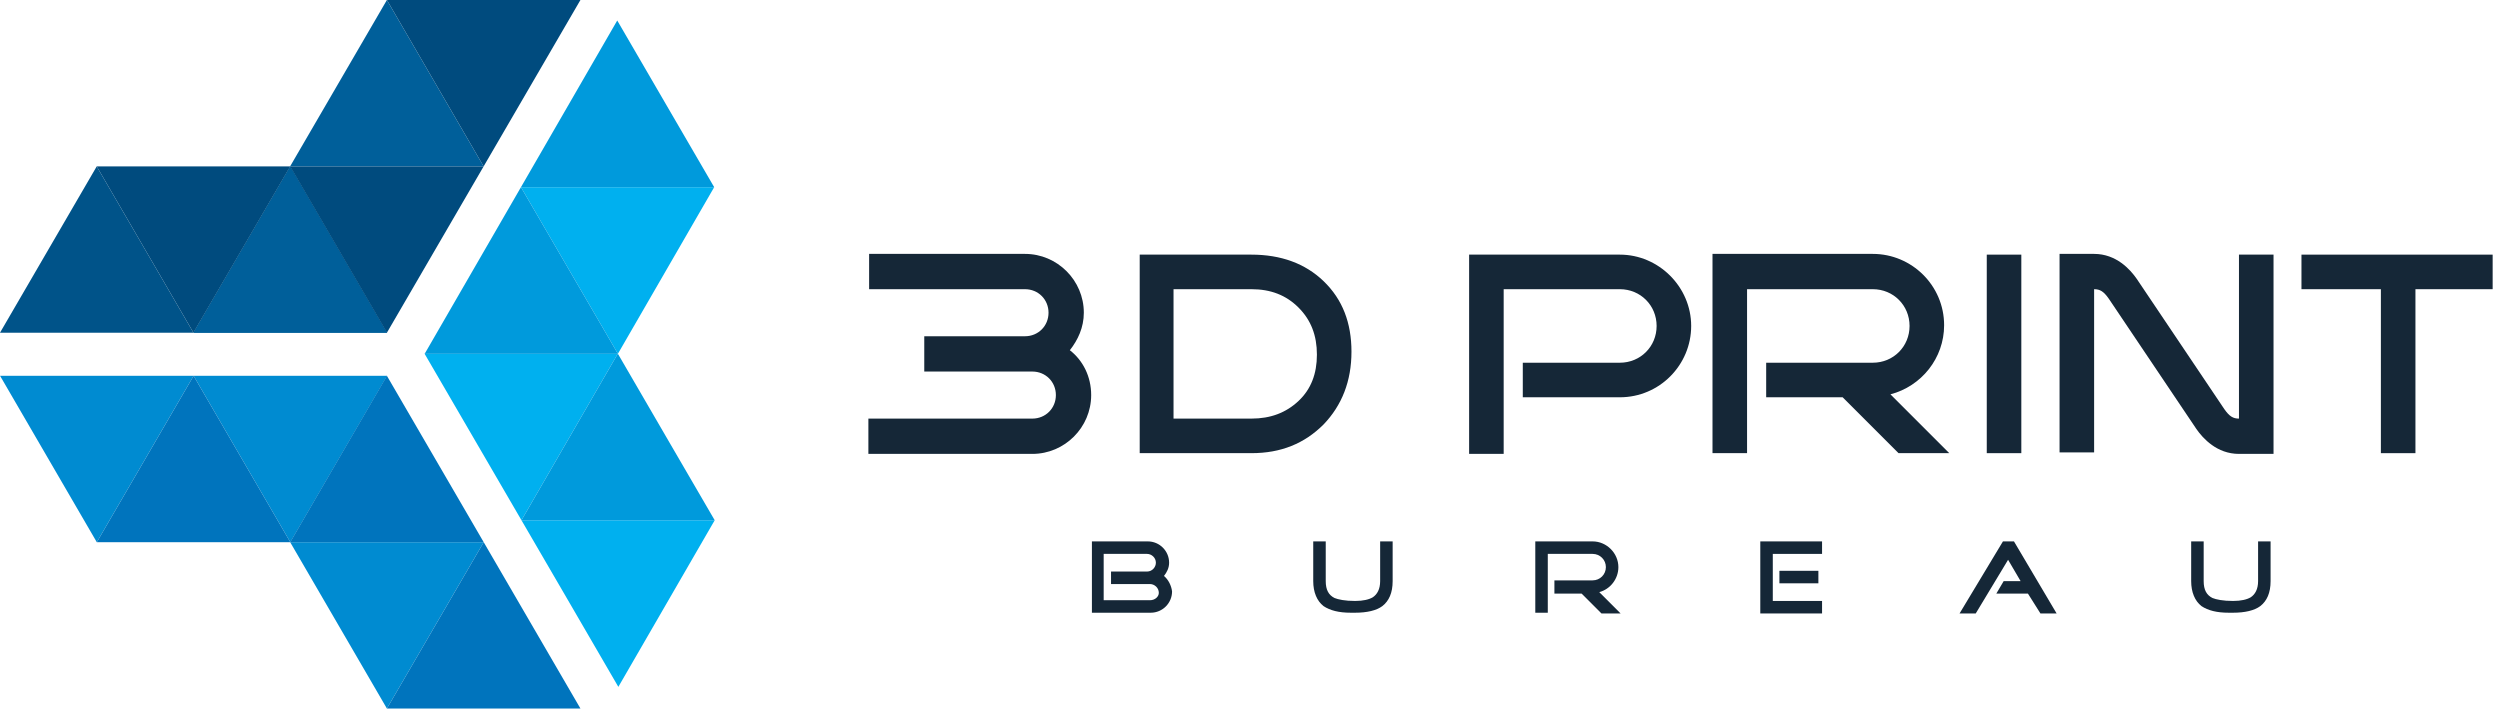 <svg width="340" height="97" viewBox="0 0 340 97" fill="none" xmlns="http://www.w3.org/2000/svg">
<g>
<path d="M183.8 47.83C183.8 51.83 182.5 55.13 180 57.73C177.4 60.33 174.2 61.63 170.2 61.63H155V34.63H170.2C174.2 34.63 177.5 35.83 180 38.23C182.6 40.73 183.8 43.93 183.8 47.83ZM179.1 48.23C179.1 45.63 178.3 43.53 176.6 41.83C174.9 40.13 172.8 39.33 170.2 39.33H159.6V56.93H170.2C172.8 56.93 174.9 56.13 176.6 54.53C178.3 52.93 179.1 50.83 179.1 48.23Z" fill="#152737"/>
<path d="M274.9 61.63H270.2V34.63H274.9V61.63Z" fill="#152737"/>
<path d="M339.1 39.33H328.5V61.63H323.8V39.33H313V34.63H339V39.33H339.1Z" fill="#152737"/>
<path d="M304.5 34.63V56.93C303.7 56.93 303.2 56.63 302.5 55.63L290.6 37.93C289.7 36.63 287.8 34.53 284.8 34.53H280.1V61.53H284.8V39.33C285.6 39.33 286.1 39.63 286.8 40.63L298.7 58.33C299.6 59.63 301.5 61.73 304.5 61.73H309.2V34.63H304.5Z" fill="#152737"/>
<path d="M220.3 34.63H199.8V61.73H204.5V39.33H220.3C223.1 39.33 225.3 41.53 225.3 44.33C225.3 47.13 223.1 49.33 220.3 49.33H207.1V54.03H220.3C225.7 54.03 230 49.63 230 44.33C230 39.03 225.6 34.63 220.3 34.63Z" fill="#152737"/>
<path d="M265.1 61.63L257.1 53.63C261.3 52.53 264.4 48.73 264.4 44.23C264.4 38.83 260 34.53 254.7 34.53H232.9V61.63H237.6V39.33H254.7C257.5 39.33 259.7 41.53 259.7 44.33C259.7 47.13 257.5 49.33 254.7 49.33H240.2V54.03H250.6L258.2 61.63H265.1Z" fill="#152737"/>
<path d="M145.5 47.63C146.6 46.23 147.4 44.53 147.4 42.53C147.4 38.13 143.8 34.53 139.4 34.53H118.2V39.33H139.4C141.2 39.33 142.6 40.73 142.6 42.53C142.6 44.33 141.2 45.73 139.4 45.73H125.7V50.53H140.4C142.2 50.53 143.6 51.93 143.6 53.73C143.6 55.53 142.2 56.93 140.4 56.93H118.1V61.73H140.4C144.8 61.73 148.4 58.13 148.4 53.73C148.4 51.23 147.3 49.03 145.5 47.63Z" fill="#152737"/>
<path d="M189.4 79.03C189.4 80.63 188.9 81.73 188 82.43C187.2 83.03 185.9 83.33 184.3 83.33H183.7C182.1 83.33 180.9 83.03 180 82.43C179.1 81.73 178.6 80.53 178.6 79.03V73.63H180.3V79.03C180.3 80.23 180.7 80.93 181.5 81.33C182 81.53 182.9 81.73 184.3 81.73C185.4 81.73 186.2 81.53 186.7 81.23C187.3 80.83 187.7 80.13 187.7 79.03V73.63H189.4V79.03Z" fill="#152737"/>
<path d="M247.8 83.43H239.4V73.63H247.8V75.33H241.1V81.73H247.8V83.43Z" fill="#152737"/>
<path d="M308.8 79.03C308.8 80.63 308.3 81.73 307.4 82.43C306.6 83.03 305.3 83.33 303.7 83.33H303.1C301.5 83.33 300.3 83.03 299.4 82.43C298.5 81.73 298 80.53 298 79.03V73.63H299.7V79.03C299.7 80.23 300.1 80.93 300.9 81.33C301.4 81.53 302.3 81.73 303.7 81.73C304.8 81.73 305.6 81.53 306.1 81.23C306.7 80.83 307.1 80.13 307.1 79.03V73.63H308.8V79.03Z" fill="#152737"/>
<path d="M220.4 83.43L217.5 80.53C219 80.13 220.1 78.73 220.1 77.13C220.1 75.23 218.5 73.63 216.6 73.63H208.8V83.33H210.5V75.33H216.6C217.6 75.33 218.4 76.13 218.4 77.13C218.4 78.13 217.6 78.93 216.6 78.93H211.4V80.73H215.1L217.8 83.43H220.4Z" fill="#152737"/>
<path d="M158.3 78.33C158.7 77.83 159 77.23 159 76.53C159 74.93 157.7 73.63 156.1 73.63H148.5V83.33H156.5C158.1 83.33 159.4 82.03 159.4 80.43C159.3 79.63 158.9 78.83 158.3 78.33ZM156.4 81.63H150.1V75.33H156C156.6 75.33 157.2 75.83 157.2 76.53C157.2 77.13 156.7 77.73 156 77.73H151.1V79.43H156.4C157 79.43 157.6 79.93 157.6 80.63C157.6 81.13 157.1 81.63 156.4 81.63Z" fill="#152737"/>
<path d="M247.3 77.63H242V79.33H247.3V77.63Z" fill="#152737"/>
<path d="M273.9 73.63H272.4L266.5 83.43H268.7L273.1 76.13L274.8 79.03H272.5L271.5 80.73H275.8L277.5 83.43H279.7L273.9 73.63Z" fill="#152737"/>
<path d="M39.474 22.629L26.31 45.248H52.639L39.474 22.629Z" fill="#005F9A"/>
<path d="M39.474 22.629L26.31 45.248H52.639L39.474 22.629Z" fill="#005F9A"/>
<path d="M52.619 0L39.454 22.629H65.774L52.619 0Z" fill="#005F9A"/>
<path d="M13.155 22.629L0 45.248H26.31L13.155 22.629Z" fill="#005389"/>
<path d="M26.31 45.248L39.474 22.629H13.155L26.31 45.248Z" fill="#004B7E"/>
<path d="M65.774 22.629L78.939 0H52.619L65.774 22.629Z" fill="#004B7E"/>
<path d="M52.619 45.248L65.774 22.629H39.454L52.619 45.248Z" fill="#004B7E"/>
<path d="M39.484 73.74L26.33 51.111H52.649L39.484 73.74Z" fill="#008BD1"/>
<path d="M52.619 96.36L39.465 73.74H65.784L52.619 96.36Z" fill="#008BD1"/>
<path d="M13.165 73.74L0.01 51.111H26.33L13.165 73.74Z" fill="#008BD1"/>
<path d="M26.33 51.111L39.484 73.74H13.165L26.33 51.111Z" fill="#0074BD"/>
<path d="M65.784 73.74L78.939 96.359H52.619L65.784 73.74Z" fill="#0074BD"/>
<path d="M52.619 51.111L65.784 73.74H39.465L52.619 51.111Z" fill="#0074BD"/>
<path d="M84.025 48.096L70.92 70.754L64.328 59.425L57.736 48.096L84.025 48.096Z" fill="#00B0EF"/>
<path d="M97.13 25.456L84.035 48.115L77.443 36.786L70.85 25.456H97.13Z" fill="#00B0EF"/>
<path d="M97.2 70.754L84.095 93.413L77.513 82.084L70.92 70.754L97.2 70.754Z" fill="#00B0EF"/>
<path d="M70.92 70.754L84.025 48.096L90.608 59.425L97.2 70.754L70.92 70.754Z" fill="#009ADC"/>
<path d="M70.85 25.456L83.945 2.788L90.538 14.127L97.13 25.456L70.85 25.456Z" fill="#009ADC"/>
<path d="M57.756 48.115L70.85 25.456L77.443 36.786L84.035 48.115H57.756Z" fill="#009ADC"/>
</g>
</svg>
